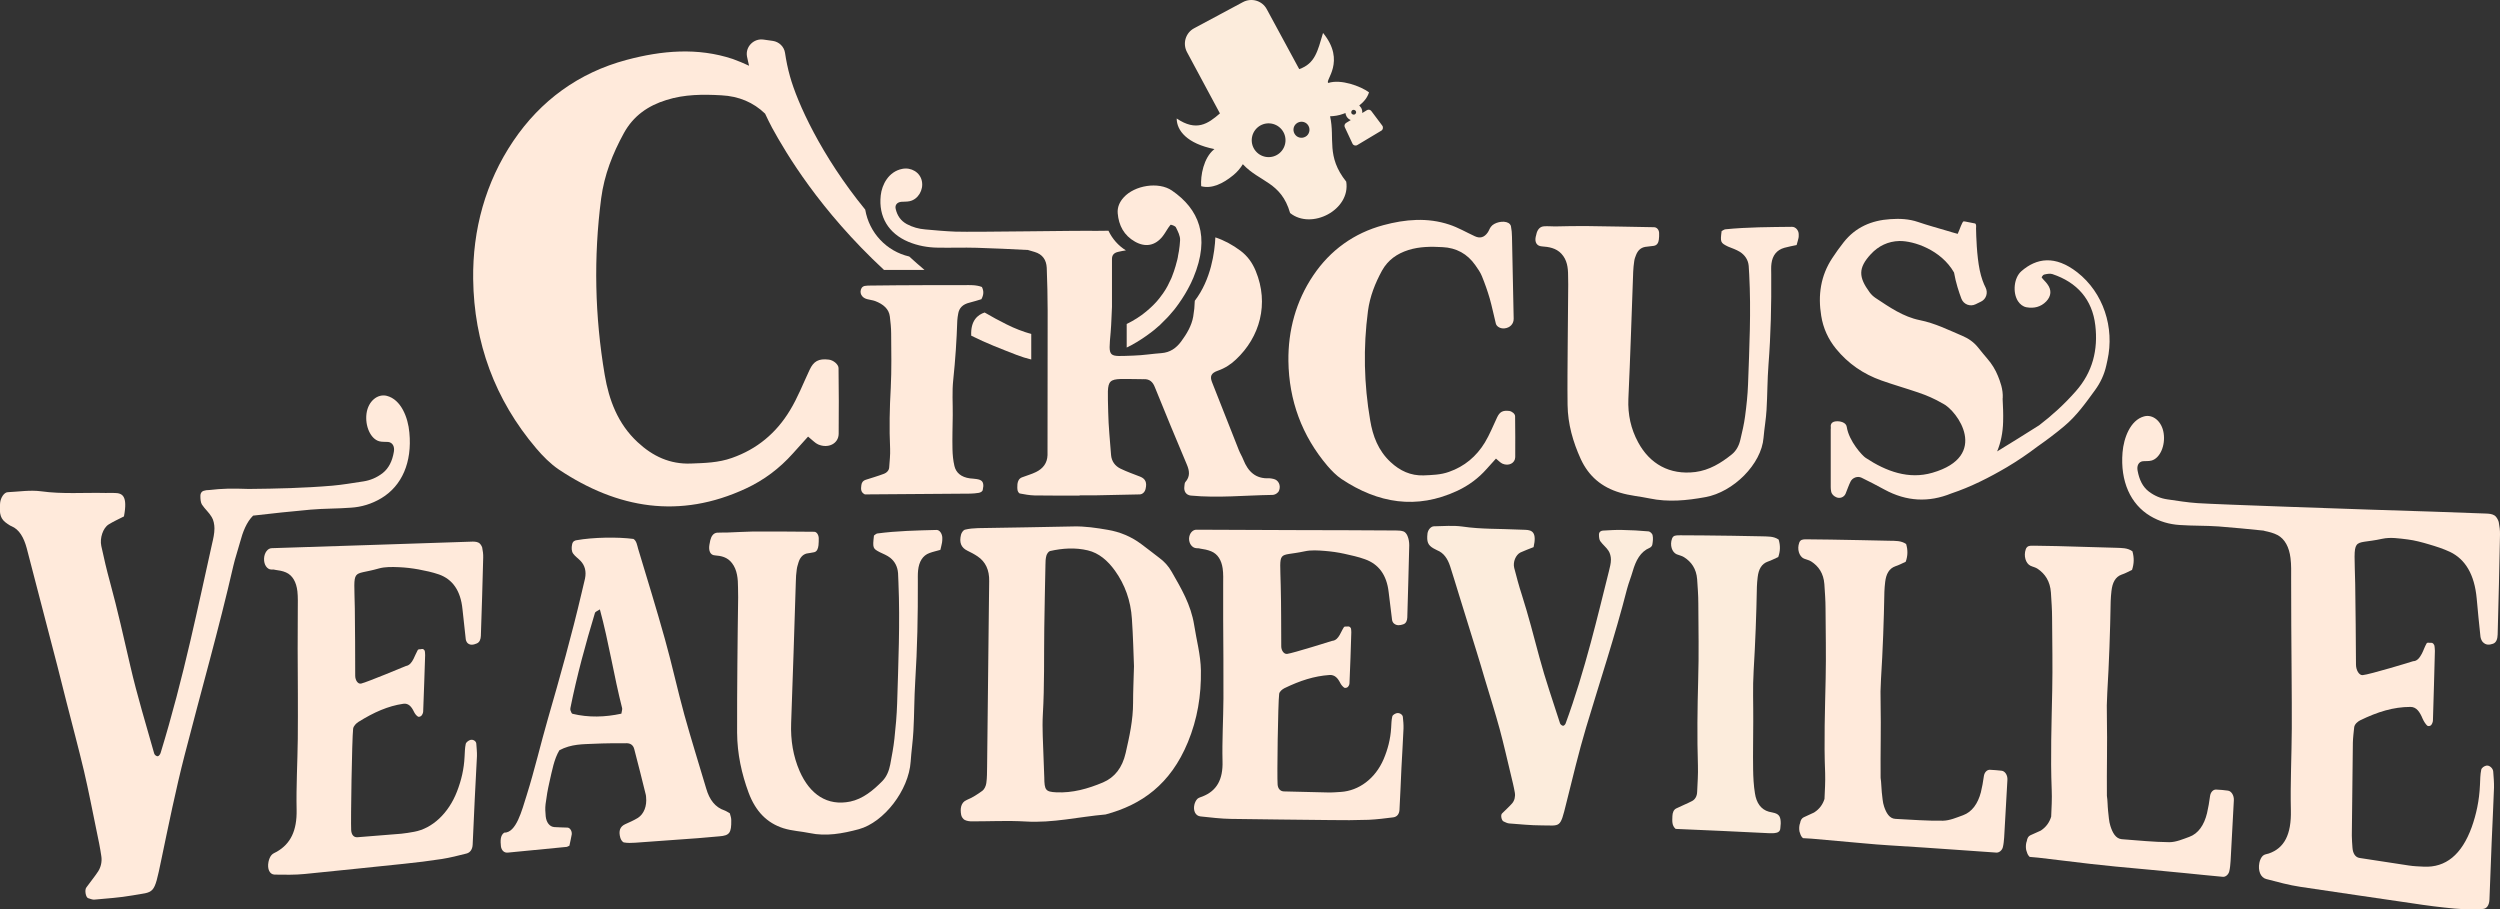<?xml version="1.0" encoding="utf-8"?>
<!-- Generator: Adobe Illustrator 27.4.0, SVG Export Plug-In . SVG Version: 6.00 Build 0)  -->
<svg version="1.1" id="Layer_1" xmlns="http://www.w3.org/2000/svg" xmlns:xlink="http://www.w3.org/1999/xlink" x="0px" y="0px"
	 viewBox="0 0 1920 698.1" style="enable-background:new 0 0 1920 698.1;" xml:space="preserve">
<rect x="0" y="0" width="1920" height="698.1" fill="#333333" stroke="none"/>
<style type="text/css">
	.st0{fill:#FCECDC;}
	.st1{fill:#FFEADB;}
</style>
<path class="st0" d="M1061.6,96.5l-8.4-11.2c-0.8-1.1-2.3-1.4-3.4-0.7l-3.6,2.2c0.1-1.4-0.1-2.8-0.9-4.1c-0.4-0.6-0.9-1.2-1.4-1.7
	c3.6-2.8,6.3-6.1,7.5-10.1c-6.6-4.8-21.6-10.3-31.2-7.2c-3.3-1.5,13.9-16.4-4.1-38.4c-4.2,14.1-6.1,23.5-18.3,27.8L972.9,7.1
	c-3.5-6.6-11.7-9-18.3-5.5l-37.5,20.1c-6.6,3.5-9,11.7-5.5,18.3l25.3,47.1c-9.3,8.1-18.1,14.1-33.2,3.9c0,9.2,7.9,19.3,29,23.5
	c-0.1,0.1-0.3,0.2-0.4,0.3c-7.9,6.5-10.4,20-9.8,28.2c8,2.2,16.7-1.9,24.6-8.4c3.1-2.5,5.5-5.4,7.4-8.5
	c12.9,13.9,29.4,13.5,36.3,37.5c16.4,13.2,46.6-2.4,43.1-24.1c-15.6-19.6-8.5-32.8-12.4-50.2c3.3-0.1,6.6-0.6,9.9-1.8
	c0.6-0.2,1.3-0.4,1.9-0.7c0.1,0.9,0.4,1.8,0.9,2.7c0.8,1.3,1.9,2.2,3.2,2.7l-3.6,2.2c-1.1,0.7-1.6,2.1-1,3.3l5.9,12.6
	c0.6,1.4,2.4,1.9,3.7,1.1l18.7-11.2C1062.1,99.5,1062.5,97.7,1061.6,96.5z M982.8,117.5c-5.4,4.7-13.6,4.1-18.3-1.3
	c-4.7-5.4-4.1-13.6,1.3-18.3c5.4-4.7,13.6-4.1,18.3,1.3C988.8,104.6,988.2,112.8,982.8,117.5z M1003.6,104.3c-2.6,2.2-6.5,2-8.7-0.6
	c-2.2-2.6-2-6.5,0.6-8.7c2.6-2.2,6.5-2,8.7,0.6C1006.4,98.2,1006.1,102.1,1003.6,104.3z M1040.6,87.8c-0.9,0.5-2,0.2-2.6-0.6
	c-0.5-0.9-0.2-2,0.6-2.6c0.9-0.5,2-0.2,2.6,0.6C1041.8,86.1,1041.5,87.2,1040.6,87.8z"/>
<g>
	<path class="st1" d="M1148.9,352.2c-2.8,3.1-5,5.6-7.2,8c-6.3,7.1-13.7,12.6-22.4,16.7c-31.5,14.7-61,9.6-89-9
		c-4-2.7-7.6-6.4-10.8-10.1c-19.7-23.2-29.6-50.4-30-80.5c-0.3-23.5,5.8-46.1,19.1-65.8c13-19.3,31.2-32.5,53.9-38.6
		c16.7-4.5,33.8-6,50.6-0.4c6.7,2.2,13,5.9,19.5,8.9c4,1.9,7.3,1,10-2.9c0.9-1.3,1.4-3,2.4-4.3c2.4-3.4,9.6-5.1,13.4-3
		c0.9,0.5,1.8,1.5,2,2.5c0.5,2.7,0.8,5.4,0.8,8.2c0.5,20.9,0.9,41.9,1.3,62.8c0.1,4-2.8,7.1-7.1,7.5c-3,0.3-6-1.3-6.6-3.7
		c-1.6-6.4-2.9-12.9-4.7-19.3c-1.7-5.8-3.7-11.5-6-17.1c-1.2-3-3.2-5.8-5.1-8.5c-6.1-8.7-14.6-13.3-25.1-13.8
		c-8.8-0.5-17.6-0.5-26.2,2.2c-8.8,2.8-15.7,7.6-20.3,15.8c-5.3,9.7-9.3,19.8-10.8,31c-3.7,28.1-3.1,56.1,1.7,84
		c2,12.1,6.2,23.3,15.7,32.1c7.2,6.7,15.4,10.5,25.3,10.2c6.6-0.3,13.1-0.4,19.5-2.7c12-4.2,21.1-11.9,27.6-22.6
		c3.7-6.1,6.3-12.8,9.4-19.3c2-4.2,4.3-5.5,9.3-4.9c2.1,0.3,4.5,2.2,4.5,4.1c0.1,10.5,0.2,20.9,0.1,31.4c-0.1,4.6-5,7.1-9.8,5
		C1152.2,355.3,1151.1,354,1148.9,352.2z"/>
	<path class="st1" d="M1322.2,177.5c1-0.5,1.9-1.3,2.9-1.4c17-1.7,34.1-1.7,51.2-1.9c2.7,0,5,2.6,5.1,5.5c0,1.1,0.1,2.2-0.2,3.3
		c-0.3,1.6-0.9,3.2-1.4,5.2c-3.1,0.7-6.3,1.2-9.4,2.1c-6,1.7-9.1,6-9.9,12c-0.4,2.7-0.2,5.5-0.2,8.3c0.2,23.2-0.3,46.3-2.1,69.5
		c-0.9,11.5-0.8,23.2-1.5,34.7c-0.4,7.1-1.7,14.2-2.3,21.4c-1.6,20.2-23.1,41.7-44.7,45.6c-14.2,2.6-28.5,4-42.8,1
		c-7.5-1.6-15.1-2.1-22.6-4.4c-14.3-4.2-24.2-12.7-30.3-25.9c-6-13.2-9.9-26.9-10.1-41.5c-0.2-15.4,0-30.9,0.1-46.3
		c0.1-15.4,0.3-30.9,0.4-46.3c0-2.2-0.1-4.4-0.1-6.6c0-6.2-0.7-12.2-5.2-17c-4.1-4.3-9.4-5.2-15.1-5.6c-3.8-0.3-5.4-3.2-4.6-7.2
		c0.2-1.1,0.5-2.2,0.8-3.2c0.9-2.8,2.7-4.9,5.8-5c2.7-0.2,5.5,0.1,8.3,0.1c7.7-0.1,15.4-0.4,23.1-0.3c17.6,0.2,35.3,0.6,52.9,0.9
		c2.2,0,3.9,2.1,3.9,4.5c0.1,1.6,0,3.3-0.2,5c-0.3,2.3-1.2,4.3-3.8,4.8c-2.2,0.4-4.4,0.4-6.6,0.8c-3.6,0.6-5.8,2.9-7.1,6.2
		c-0.6,1.5-1.2,3.1-1.4,4.7c-0.4,2.7-0.7,5.5-0.8,8.2c-1.2,32.5-2.2,65.1-3.7,97.6c-0.5,12,1.9,23.1,7.5,33.4
		c8.9,16.5,24.1,25.3,44,22.8c10.7-1.4,19.7-6.9,27.9-13.5c3.5-2.8,5.6-6.9,6.6-11.3c1.4-5.9,2.8-11.8,3.6-17.8
		c1.1-8.2,2-16.5,2.3-24.7c1-28.1,2.4-56.2,0.9-84.4c-0.1-2.2-0.2-4.4-0.4-6.6c-0.4-4.7-3-8.4-6.8-10.8c-2.8-1.7-6-2.8-9-4
		C1321.3,186.5,1321.1,186.1,1322.2,177.5z"/>
	<path class="st1" d="M1618.5,276.7c-0.3,1.4-0.6,2.8-0.9,4.1c-1.5,6.8-4.5,13.2-8.6,18.8c-7.2,9.9-14.3,19.9-23.8,27.8
		c-6.9,5.8-13.8,10.9-20.5,15.6c-7.5,5.7-15.3,11-23.4,15.8c-13.4,7.9-27.8,15.2-42.8,20.2c-17.2,7-34.3,6.2-51.2-3
		c-5.8-3.2-11.7-6.2-17.6-9.1c-3-1.5-7-0.1-8.5,3c-1.5,3-2.5,6.2-3.8,9.3c-1.2,2.7-4.4,3.9-7.1,2.7c-2-0.9-3.6-2.3-4-4.6
		c-0.2-1.1-0.3-2.2-0.3-3.3c0-12.5,0-24.9,0-37.4c0-0.5,0-1,0-1.6c0-1.9,0-3.9,0-5.9c0,0,0.1,0,0.1,0l-0.1-2.2
		c0.3-2.2,1.8-3.1,3.8-3.3c3.4-0.4,8,0.8,8.5,4.2c1.7,11.1,12.1,22.3,14.5,23.8c16,10.6,33.2,16.7,51.2,11.5
		c44.4-12.8,19.3-47.8,7.9-53.3c0,0-0.1,0-0.1,0c-5.9-3.5-12.2-6.2-18.7-8.4c-9.4-3.2-18.9-5.9-28.2-9.2
		c-13.8-4.9-25.5-12.9-34.8-24.3c-6.1-7.5-9.9-15.9-11.4-25.3c-2.6-15.8-0.5-30.8,8.5-44.4c2.7-4.1,5.6-8.2,8.7-12.1
		c9.1-11.6,21.5-16.9,35.9-17.8c7.2-0.5,14.3-0.2,21.3,2.2c7.3,2.5,14.7,4.5,22.1,6.7c2.6,0.7,6,1.9,8.3,2.4
		c1.6-3.2,3.4-9.7,4.7-9.6c1.5,0.1,4,0.8,8.5,1.6c1.2,0.2,1,2.5,0.9,3.7c0.1,5.6,0.5,20.9,2.8,32.1c1.2,5.8,2.9,10.3,4.6,13.6
		c1.9,3.9,0.4,8.7-3.5,10.6l-4.3,2.1c-4.1,2-9.1,0.1-10.8-4.2c-1.9-5-4.3-12.2-5.7-20.2c-9.9-17.4-31-24.4-42-24.2
		c-8.6,0.2-16.1,3.8-21.9,10.1c-9.9,10.7-9.4,17.7-1,29.2c1.3,1.8,2.9,3.3,4.7,4.5c10.6,7,21.1,14.4,34,17
		c11.5,2.3,21.9,7.5,32.5,12c4.8,2,8.9,4.9,12.2,9c1.9,2.4,5,6.2,7,8.5c3.6,4.1,6.3,8.6,8.2,13.3c1.6,4,4.1,10.2,3.7,17.2
		c0,0,0,0-0.1,0c0.3,6,0.6,12,0.4,18c-0.2,8.5-1.8,16-4.6,22.8c10.8-6.6,21.6-13.3,32.3-20.1c9.8-7.5,19.3-16.1,28.1-26.1
		c13-14.7,17.2-31.9,15-50.6c-2.3-19.9-14-33.1-33-39.4c-1.9-0.6-4.3-0.1-6.4,0.4c-0.8,0.2-1.9,2-1.8,2.2c1.3,1.8,3,3.2,4.3,5
		c3.5,4.6,3.1,9.3-0.8,13.4c-4.2,4.3-9.4,5.5-15.1,4.5c-2.8-0.5-5-2.3-6.6-4.7c-4.2-6.5-3.2-17.9,2.6-23
		c11.7-10.2,25.9-12.4,42.9,0.8C1615.4,224.8,1624.1,251.5,1618.5,276.7z"/>
</g>
<g>
	<g>
		<path class="st1" d="M292.9,382.6c-7.5,4.5-15.4,6.8-23.4,7.3c-10.3,0.8-20.6,0.6-30.9,1.5c-14.7,1.3-29.5,2.9-44.2,4.6
			c-5,4.9-7.9,12.3-10.1,20.6c-1.6,6-3.7,11.9-5.1,18c-11.1,48.5-24.8,96.3-37.4,145.3c-6.8,26.4-12.3,53.6-18,80.8
			c-5.7,27.4-5,23.9-22.2,27c-9.7,1.7-19.3,2.3-29,3.2c-1.7,0.2-3.3-0.7-4.9-1.1c-1.8-0.5-2.9-6.2-1.4-8.2c3-4.2,6.2-8,9.1-12.4
			c2.1-3.3,3.1-7.6,2.4-11.8c-0.9-6.3-2.2-12.5-3.5-18.7c-3.2-15.5-6.2-31.2-9.8-46.6c-4.2-17.7-8.9-35.1-13.4-52.8
			c-2.3-9.2-4.6-18.5-7-27.7c-5.2-20-10.5-40.1-15.7-60.3c-2.6-10.1-5.2-20.3-7.9-30.4c-2.2-8.1-5.7-14.3-11.7-16.8
			c-1.1-0.4-2.1-1.2-3.2-1.9c-5.1-3.4-6.3-7-5.5-16c0.4-4,3.1-8.1,5.8-8.2c8.6-0.4,17.2-1.8,25.6-0.7c16.5,2.3,33.1,0.9,49.7,1.3
			c2.3,0,4.6-0.1,6.9,0c5.9,0.1,10.1,2.2,7.1,18c-4.3,2.2-8.1,3.9-11.8,6.2c-4.3,2.7-6.9,10.5-5.6,16.5c2,9.4,4.2,18.7,6.7,27.8
			c5.8,21.2,10.6,42.9,15.6,64.4c5.3,23,12.1,45,18.3,67.1c0.3,1.2,1.7,2.2,2.7,2.2c0.8,0,2-1.5,2.3-2.7
			c8.7-28.4,16.1-57.1,22.8-85.9c5.8-24.9,11.2-49.9,16.7-74.7c0.9-3.8,1.8-7.8,1.8-11.7c0-3-0.7-6.5-2.1-8.7
			c-2.1-3.6-5.2-6.1-7.5-9.6c-1-1.5-1.2-4.3-1.2-6.6c0-2.9,1.8-4,3.5-4.2c0.2,0,0.4,0,0.6-0.1c0,0,0-0.1,0-0.1c1-0.1,2-0.1,3-0.2
			c4.5-0.5,9-0.9,13.6-1c5.5-0.1,11,0,16.5,0.2c21.3-0.2,42.7-0.7,64-2.5c8-0.7,16-2.1,24-3.3c5.2-0.8,10.1-2.8,14.7-6.3
			c4.8-3.8,7.5-9.3,8.7-16.5c0.7-4-1-7.1-4.4-7.5c-2.3-0.2-4.6,0.1-6.8-0.5c-6.7-1.8-11.1-11.7-9.8-21.4c1.3-9.4,8.5-15.3,15.6-13.5
			c10.9,2.8,16.3,16.6,17.3,28.2C316.6,355,308.7,373.1,292.9,382.6z"/>
	</g>
	<g>
		<path class="st1" d="M1920,410.6c-0.5,25.6-1.1,51.2-1.8,76.7c-0.1,3.4-1,6.2-3.6,7.1c-2.7,0.9-5.4,1.3-7.9-1.4
			c-0.8-0.9-1.5-2.6-1.7-4c-1.1-9.8-2-19.6-2.9-29.4c-1.7-18.5-8.8-30.1-20.4-35.7c-5.3-2.5-10.7-4.2-16.1-5.8
			c-5.4-1.6-10.9-3.1-16.4-3.8c-6.6-0.8-13.3-1.9-19.7-0.5c-24,5.3-21.5-4-20.7,34.7c0.4,20.6,0.4,41.3,0.6,61.9
			c0,4.3,2.4,8.3,5.1,8.1c5.2-0.4,38.8-10.6,38.8-10.7c3,0,5-2.6,6.7-5.8c1.3-2.5,2.2-5.4,3.6-7.8c0.6-1.1,2.1-0.4,2.6-0.5
			c1.4-0.1,2.3-0.2,3.3,1.7c0.3,0.6,0.5,3.7,0.5,4.5c-0.5,17.8-0.9,35.5-1.5,53.3c0,1.4-0.8,3.1-1.5,3.8c-0.8,0.7-2.3,0.9-3,0.2
			c-1.3-1.3-2.5-3.2-3.4-5.2c-2.2-5.3-4.8-9.1-9.3-9.1c-13.2,0-25.3,3.8-38.7,10.3c-1.8,0.9-4.4,3-4.6,5.5c-0.4,3.9-0.9,7.8-1,11.7
			c-0.3,23.7-0.6,47.5-0.8,71.2c0,3.1,0.3,6.3,0.5,9.5c0.3,4.3,2.2,7.3,5.4,7.8c12.6,2,25.2,3.9,37.9,5.8c3.8,0.6,7.7,0.7,11.5,0.9
			c16.7,0.8,29.1-9.1,36.8-30.4c3.5-9.8,5.8-20.5,6.3-32.1c0.2-4.1,0.2-8.3,1-12c0.4-1.6,2.4-2.8,3.9-3.1c2.4-0.5,5.2,2.1,5.3,4.6
			c0.3,4.1,0.7,8.3,0.6,12.3c-0.5,13.9-1.2,27.8-1.8,41.8c-0.6,14.7-1.1,29.5-1.7,44.2c-0.2,4.4-2.1,7.1-5.3,7.2
			c-7.1,0.1-14.2,0.4-21.3-0.3c-11-1-21.9-2.4-32.9-4.1c-28.5-4.2-57.1-8.3-85.6-12.6c-8.8-1.3-17.5-3.7-26.3-6
			c-4.4-1.1-6.5-6.5-5.3-12.5c0.4-2,1.4-4.2,2.6-5.3c1.2-1.2,3-1.3,4.6-1.8c12-4.1,17.4-14.6,17-33.1c-0.5-21,0.6-42,0.7-63
			c0.1-26.5-0.3-53-0.4-79.5c-0.1-11.7,0-23.4-0.1-35.1c0-5.4,0.2-11-0.5-16.3c-1-8.2-4.3-14.6-10-17.6c-3.1-1.6-6.4-2.4-9.7-3.1
			c-0.3-0.1-0.6-0.2-1-0.3c-11.5-1.2-23.1-2.3-34.6-3.2c-9.9-0.7-19.8-0.4-29.8-1.1c-7.8-0.5-15.4-2.6-22.6-6.9
			c-15.2-9.1-23.1-26.6-21.3-48.8c0.9-11.2,6-24.8,16.5-27.7c6.8-1.9,13.8,3.8,15.1,13c1.4,9.4-2.8,19.1-9.3,20.9
			c-2.1,0.6-4.4,0.3-6.6,0.5c-3.3,0.4-4.9,3.4-4.1,7.4c1.3,6.9,3.9,12.3,8.6,15.9c4.5,3.4,9.2,5.3,14.2,6c7.7,1.1,15.4,2.4,23.1,2.9
			c16.4,1.1,124.3,4.7,132.8,5c36,1.1,62.4,2,88.8,3c2.2,0.1,4.5,0.2,6.5,1.4c1.3,0.7,2.7,3,3.3,5
			C1919.6,403.9,1920.1,407.4,1920,410.6z"/>
	</g>
	<g>
		<path class="st1" d="M371.1,428.2c-0.5,20-1.1,40.1-1.8,60.1c-0.1,2.6-0.9,5-3.2,5.9c-2.4,1-4.9,1.6-7-0.3c-0.6-0.6-1.3-1.9-1.4-3
			c-0.9-7.6-1.7-15.3-2.5-22.9c-1.4-14.5-7.7-23.1-18-26.8c-5.2-1.8-10.5-2.9-15.8-3.9c-5-0.9-10-1.5-15-1.7
			c-5.2-0.2-10.5-0.4-15.5,1c-21.3,6.1-19-1.8-18.4,30.5c0.3,17.3,0.2,34.6,0.3,51.8c0,3.6,2.1,6.6,4.5,6.1
			c4.7-1.1,34.4-13.5,34.4-13.5c2.7-0.4,4.5-2.7,5.9-5.5c1.1-2.2,2-4.6,3.2-6.7c0.5-0.9,1.8-0.6,2.3-0.7c1.3-0.3,2.1-0.4,3,1
			c0.3,0.4,0.4,3,0.4,3.6c-0.5,14.4-0.9,28.8-1.5,43.2c0,1.1-0.7,2.6-1.4,3.3c-0.7,0.7-2.1,1.1-2.7,0.6c-1.2-0.8-2.3-2.2-3-3.7
			c-1.9-4-4.3-6.7-8.2-6.1c-11.7,1.7-22.5,6.5-34.4,13.9c-1.6,1-3.9,3.2-4.1,5.3c-0.9,8.1-1.9,71.1-1.5,77.8c0.2,3.6,2,5.7,4.8,5.5
			c11.2-0.9,22.4-1.8,33.6-2.7c3.3-0.3,6.6-0.9,10-1.5c13.8-2.5,26.4-14.1,32.9-31c3.3-8.5,5.4-17.4,5.8-26.8
			c0.2-3.2,0.2-6.6,0.9-9.7c0.3-1.3,2.2-2.6,3.4-3c2.2-0.7,4.6,0.9,4.7,2.8c0.2,3.2,0.6,6.4,0.5,9.6c-0.5,11-1.2,22-1.7,33.1
			c-0.6,11.7-1,23.3-1.6,35c-0.2,3.5-1.9,6-4.7,6.7c-6.3,1.6-12.6,3.2-18.9,4.2c-9.7,1.5-19.5,2.7-29.2,3.7
			c-25.3,2.6-50.7,5.3-76,7.8c-7.8,0.8-15.5,0.6-23.3,0.5c-3.8-0.1-5.8-4.3-4.7-9.8c0.4-1.9,1.2-4,2.3-5.2c1.1-1.3,2.7-1.8,4.1-2.6
			c10.6-6.1,15.5-16.2,15.2-32.1c-0.4-18.1,0.7-36.5,0.9-54.7c0.2-22.9,0-45.8-0.1-68.8c0-10.1,0.1-20.2,0.1-30.3
			c0-4.7,0.2-9.5-0.3-14.1c-0.8-7-3.7-12.3-8.8-14.5c-2.7-1.2-5.7-1.6-8.5-2c-0.3,0-0.6-0.1-0.8-0.2c-0.7,0-1.4,0-2,0
			c-3.2-0.1-5.7-3.8-5.5-8.3c0,0,0-0.1,0-0.2c0.2-4.3,2.7-7.8,5.8-7.9c31.9-1,69.7-2.2,74.4-2.4c31.9-1.1,55.3-1.9,78.7-2.6
			c1.9-0.1,4-0.1,5.7,0.7c1.2,0.5,2.4,2.2,2.9,3.7C370.8,422.9,371.2,425.6,371.1,428.2z"/>
		<path class="st1" d="M437.3,649.5c-1.1,0.5-1.5,0.8-2,0.9c-15.1,1.4-30.2,2.9-45.3,4.4c-2.8,0.3-4.9-1.7-5.3-4.9
			c-0.4-3.9-0.6-8.3,2.5-10.4c9.3,0.1,13.5-16.8,17.3-28.8c6.1-19.4,10.7-39.3,16.3-58.7c9.3-32.2,18.3-64.2,25.9-96.7
			c0.9-3.7,1.8-7.3,2.6-11c1.1-5.5-0.1-10-3.4-13.5c-1.9-2-4.1-3.4-5.7-5.6c-1.3-1.8-1.4-4.5-0.8-7.2c0.5-2.3,2-2.9,3.3-3.1
			c12.8-2.3,31.7-2.6,43.8-1c2.4,1.5,2.8,4.8,3.6,7.6c7,23.2,14.1,46.2,20.6,69.5c5.4,19.2,9.6,38.8,14.9,58
			c5.3,19.1,11.2,37.8,16.8,56.7c2.5,8.6,6.9,14.3,14,16.7c1.4,0.5,2.6,1.4,4.1,2.2c0.4,1.7,1.1,3.3,1.1,5.1
			c0.2,10.1-1.4,12-9.2,12.6c-5.4,0.4-10.7,1-16.1,1.4c-16.1,1.2-32.2,2.3-48.4,3.5c-2.9,0.2-5.9,0.3-8.7-0.2
			c-1.1-0.2-2.4-2.1-2.8-3.6c-1.5-5.3-0.2-8.6,3.7-10.4c3.3-1.5,6.6-2.9,9.7-4.8c4.8-3,7.1-9.3,6.4-15.9c-0.1-0.6,0-1.3-0.2-1.8
			c-2.9-11.7-5.8-23.5-8.9-35.2c-0.8-3.2-3.1-4.5-5.8-4.5c-8.3,0-16.6,0-24.9,0.4c-8.7,0.4-17.6,0.1-26.8,5
			c-4.1,6.8-5.6,15.7-7.6,24.3c-1.3,5.6-2.3,11.3-3,17c-0.4,3.1-0.2,6.4,0.1,9.4c0.5,4.8,3,8,6.6,8.3c3.4,0.3,6.8,0.2,10.2,0.4
			c1.8,0.1,3.5,2.6,3.2,5.2C438.6,643.9,437.8,646.9,437.3,649.5z M477.2,548.1c0.3-1.8,0.8-3.2,0.6-4.2
			c-6.3-24.7-10.2-50.5-17.1-75.9c-1.7,1.2-3.5,1.7-3.8,2.8c-7.2,23.8-13.8,48-18.8,72.8c-0.1,0.6-0.2,1.4,0,1.9
			c0.4,1,0.9,2.6,1.6,2.7C452.1,551.2,464.7,550.8,477.2,548.1z"/>
		<path class="st1" d="M671.2,411.3c0.9-0.6,1.7-1.5,2.6-1.6c15.1-2,30.2-2.3,45.4-2.7c2.4-0.1,4.4,2.8,4.5,6c0,1.2,0,2.4-0.2,3.6
			c-0.3,1.8-0.8,3.5-1.3,5.7c-2.7,0.8-5.6,1.4-8.3,2.4c-5.3,1.9-8.1,6.7-8.8,13.3c-0.3,3-0.2,6-0.2,9.1c0.1,25.4-0.4,50.8-2,76.2
			c-0.8,12.7-0.7,25.4-1.4,38.1c-0.4,7.8-1.6,15.7-2.1,23.5c-1.5,22.2-20.6,46.6-39.7,51.9c-12.6,3.4-25.3,5.7-37.9,3
			c-6.7-1.4-13.4-1.6-20.1-3.7c-12.6-4-21.4-12.9-26.8-27.4c-5.3-14.4-8.7-29.7-8.8-46c-0.1-17.3,0.1-34.6,0.2-51.9
			c0.1-17.3,0.4-34.6,0.6-52c0-2.5-0.1-4.9-0.1-7.4c0-6.9-0.6-13.7-4.6-18.9c-3.6-4.7-8.3-5.6-13.3-6c-3.4-0.2-4.8-3.5-4.1-8
			c0.2-1.2,0.4-2.4,0.7-3.6c0.8-3.2,2.4-5.5,5.2-5.8c2.4-0.2,4.9,0,7.3-0.1c6.8-0.2,13.7-0.7,20.5-0.8c15.6-0.1,31.2,0.1,46.8,0.2
			c1.9,0,3.4,2.3,3.5,4.9c0,1.8,0,3.7-0.2,5.5c-0.3,2.5-1.1,4.8-3.3,5.3c-1.9,0.5-3.9,0.6-5.8,1c-3.1,0.8-5.2,3.3-6.3,7
			c-0.5,1.7-1.1,3.5-1.3,5.3c-0.4,3-0.7,6.1-0.7,9.2c-1.2,36.2-2.2,72.4-3.6,108.7c-0.5,13.3,1.6,25.6,6.5,36.9
			c7.9,18,21.3,27,38.9,23.4c9.5-2,17.5-8.4,24.8-15.9c3.1-3.2,5-7.8,5.9-12.6c1.2-6.5,2.5-13.1,3.2-19.7c1-9,1.8-18.1,2.1-27.2
			c0.9-30.9,2.3-61.8,1-92.8c-0.1-2.4-0.2-4.8-0.3-7.2c-0.4-5.2-2.6-9.1-6-11.8c-2.4-1.9-5.3-3-8-4.3
			C670.3,421.3,670.1,420.9,671.2,411.3z"/>
		<path class="st1" d="M824.5,404.3c8.8-0.2,17.5,1.1,26.2,2.6c9.4,1.6,18,5.1,26,11.1c4.6,3.4,9.1,7,13.6,10.4
			c3.8,2.8,7.1,6.3,9.6,10.8c7.2,12.6,14.7,25.1,17.2,40.7c1.8,11.7,5,23,5.2,35c0.3,19.3-2.7,37.4-10,55.1
			c-13.3,32.3-35.5,48.1-63.2,55.5c-20.5,1.8-40.8,6.7-61.4,5.4c-13.6-0.8-27.4-0.1-41.1-0.1c-1.9,0-3.9-0.2-5.7-1.1
			c-1.2-0.6-2.4-2.3-2.7-3.8c-0.9-4.6-0.4-9.7,4.4-11.6c4.2-1.7,8.2-4.3,11.9-7c1.5-1.1,2.7-3.7,3-5.9c0.6-4.1,0.5-8.4,0.6-12.6
			c0.4-39.1,0.9-78.1,1.3-117.2c0.1-8.4,0.2-16.8,0.3-25.2c0.2-8.6-2.8-15-8.9-19.1c-2.5-1.7-5.2-3.1-7.9-4.4
			c-4.7-2.3-6.4-6.2-4.8-12.4c0.4-1.5,1.8-3.4,2.9-3.7c3.3-0.8,6.7-1.1,10.1-1.2C764.4,405.5,813.3,404.5,824.5,404.3z M870.9,511.7
			c-0.4-10.3-0.7-23.4-1.6-36.4c-0.9-14.1-5.4-26.4-13-37c-5.6-7.8-12.4-13.6-20.8-15.6c-9.6-2.3-19.4-1.7-29.1,0.5
			c-1.1,0.3-2.4,2.1-2.8,3.6c-0.6,2.2-0.7,4.7-0.7,7.1c-0.3,16.1-0.7,32.3-0.9,48.4c-0.3,22.1,0.2,44.2-1.1,66.4
			c-0.6,10.7,0.2,21.5,0.5,32.2c0.1,5.4,0.5,10.7,0.6,16.1c0.1,9.8,1,11.1,9.2,11.5c12.4,0.6,24.3-2.7,35.9-7.6
			c8.9-3.8,14.8-11.2,17.4-22.6c2.9-12.7,5.7-25.3,5.7-38.6C870.2,531.2,870.6,522.9,870.9,511.7z"/>
		<path class="st1" d="M1082.3,418.7c-0.4,18.5-1,37-1.5,55.5c-0.1,2.4-0.9,4.6-3.2,5.3c-2.4,0.8-4.9,1.2-7.1-0.7
			c-0.7-0.6-1.3-1.8-1.4-2.8c-0.9-7.1-1.8-14.1-2.6-21.2c-1.5-13.4-7.8-21.6-18.2-25.3c-5.2-1.9-10.5-3-15.8-4.2
			c-5-1.1-10-1.8-15-2.2c-5.2-0.4-10.5-0.8-15.5,0.3C980.7,428,983,421,983.6,450c0.4,15.5,0.3,30.9,0.4,46.4c0,3.2,2.1,6.1,4.5,5.8
			c4.7-0.6,34.5-10,34.5-10c2.7-0.2,4.5-2.1,5.9-4.6c1.1-1.9,2-4.1,3.2-5.9c0.5-0.8,1.8-0.4,2.3-0.5c1.3-0.2,2.1-0.2,3,1.1
			c0.3,0.4,0.4,2.7,0.4,3.3c-0.4,13.1-0.8,26.2-1.4,39.2c0,1-0.7,2.3-1.4,2.9c-0.7,0.6-2.1,0.8-2.7,0.4c-1.2-0.9-2.3-2.2-3-3.6
			c-1.9-3.8-4.3-6.4-8.3-6.1c-11.7,0.8-22.5,4.3-34.5,10.1c-1.6,0.8-3.9,2.6-4.1,4.4c-0.9,7.2-1.7,63.4-1.2,69.5
			c0.2,3.2,2,5.3,4.8,5.4c11.2,0.3,22.5,0.6,33.7,0.8c3.3,0.1,6.7-0.2,10-0.4c13.9-0.9,26.5-10.2,32.9-25.1
			c3.2-7.5,5.3-15.5,5.8-24.1c0.2-3,0.2-6,0.9-8.8c0.3-1.2,2.2-2.2,3.4-2.5c2.2-0.5,4.6,1.2,4.7,2.9c0.3,3,0.6,5.9,0.5,8.9
			c-0.4,10.1-1.1,20.2-1.6,30.4c-0.5,10.7-0.9,21.4-1.5,32.1c-0.2,3.2-1.9,5.3-4.7,5.7c-6.3,0.8-12.6,1.6-19,1.9
			c-9.8,0.3-19.6,0.4-29.4,0.2c-25.4-0.3-50.9-0.5-76.3-0.9c-7.8-0.1-15.6-1.1-23.4-1.9c-3.9-0.4-5.8-4.4-4.7-9.1
			c0.4-1.6,1.2-3.3,2.3-4.4c1.1-1,2.7-1.3,4.1-1.9c10.7-4.3,15.6-12.8,15.2-26.9c-0.4-16,0.6-32.1,0.7-48.2
			c0.1-20.2-0.1-40.5-0.2-60.7c0-8.9,0-17.8,0-26.8c0-4.2,0.2-8.4-0.4-12.5c-0.9-6.2-3.7-11-8.8-13.1c-2.7-1.1-5.7-1.7-8.6-2.1
			c-0.3,0-0.6-0.1-0.8-0.2c-0.7,0-1.4-0.1-2-0.1c-3.2-0.2-5.7-3.5-5.6-7.4c0,0,0-0.1,0-0.1c0.2-3.8,2.7-6.8,5.8-6.7
			c32,0.1,69.8,0.3,74.5,0.3c31.9,0.1,55.4,0.1,78.8,0.3c1.9,0,4,0.1,5.8,0.8c1.2,0.5,2.4,2.1,2.9,3.5
			C1081.9,413.9,1082.3,416.4,1082.3,418.7z"/>
		<path class="st0" d="M1177.8,420.2c-3.7,1.5-6.9,2.6-10.1,4.1c-3.6,1.8-5.9,7.3-4.8,11.8c1.8,6.9,3.6,13.8,5.8,20.5
			c5,15.7,9.2,31.9,13.5,48c4.6,17.2,10.5,34,15.9,50.9c0.3,0.9,1.5,1.8,2.3,1.9c0.6,0.1,1.7-0.9,2-1.8c7.4-20.1,13.6-40.9,19.3-62
			c4.9-18.2,9.4-36.7,14-55.1c0.7-2.9,1.5-5.8,1.5-8.8c0-2.2-0.7-4.9-1.8-6.6c-1.8-2.8-4.5-4.8-6.4-7.5c-0.8-1.1-1-3.3-1-5
			c0-2.2,1.6-3,3-3.1c4.9-0.3,9.7-0.6,14.6-0.5c6.8,0.1,13.7,0.5,20.5,1.1c1.1,0.1,2.9,1.7,3.1,3c0.5,2.2,0.2,4.8-0.2,7.1
			c-0.1,1-1.1,2.1-2,2.5c-7.2,3-10.7,9.8-13.1,18.1c-1.3,4.5-3.1,8.9-4.3,13.4c-9.3,36.3-20.9,71.2-31.5,106.6
			c-5.7,19.1-10.3,38.6-15.2,58.1c-4.8,19.6-4.3,17-19,17c-8.3,0-16.6-0.9-24.9-1.5c-1.4-0.1-2.8-0.9-4.2-1.5
			c-1.6-0.6-2.5-4.8-1.3-6.1c2.6-2.6,5.3-5,7.8-7.8c1.8-2.1,2.6-5.1,2.1-8.2c-0.8-4.7-2-9.4-3.1-14c-2.8-11.6-5.4-23.2-8.5-34.7
			c-3.6-13.2-7.7-26.1-11.6-39.1c-2-6.8-4-13.6-6.1-20.3c-4.5-14.6-9-29.3-13.6-43.9c-2.3-7.3-4.4-14.6-6.8-21.9
			c-1.9-5.8-4.9-10.3-10-12.3c-0.9-0.4-1.8-0.9-2.7-1.4c-4.4-2.5-5.4-5.1-4.7-11.4c0.3-2.8,2.6-5.6,5-5.6c7.3-0.1,14.7-0.8,21.9,0.2
			c14.1,2.1,28.3,1.6,42.4,2.3c2,0.1,3.9,0.1,5.9,0.2C1176.7,407.1,1180.4,408.8,1177.8,420.2z"/>
		<path class="st0" d="M1366,414.4c1.4,4.6,1.3,8.8-0.3,13.4c-2.6,1.1-5.2,2.6-8,3.5c-4.8,1.7-7.1,5.9-7.8,11.9
			c-0.3,2.4-0.5,4.9-0.6,7.3c-0.4,21.6-1.2,43.1-2.5,64.6c-0.8,12.8-0.2,25.9-0.3,38.8c0,12.3-0.3,24.7-0.1,37
			c0.1,6.1,0.4,12.4,1.4,18.4c1.1,7.3,4.6,12.4,10.7,14.1c1.4,0.4,2.9,0.5,4.4,1c3.6,1.1,4.7,3.1,4.7,8c0,1.2-0.3,2.4-0.3,3.6
			c-0.1,2.3-1.5,3.2-2.8,3.5c-1.9,0.5-3.9,0.5-5.8,0.4c-23.9-1.2-47.8-2.3-71.8-3.3c-3.1-2.6-2.6-6.3-2.5-9.9
			c0.1-2.5,0.9-4.8,2.9-5.8c4-2,8.2-3.6,12.2-5.7c2.3-1.2,3.8-3.7,3.9-7c0.3-6.7,0.8-13.4,0.6-20.1c-0.7-22.1-0.4-44.1,0.2-66.1
			c0.6-19.5,0.2-39.2,0.1-58.8c0-6.1-0.5-12.2-0.9-18.3c-0.6-8.1-4.5-13.5-10.1-17c-1.7-1.1-3.7-1.4-5.6-2.2
			c-3.7-1.6-5.4-7.1-3.6-12c0.3-1,1.2-2,2-2.2c1.4-0.4,2.9-0.4,4.3-0.4c5.9,0,11.7,0,17.6,0.1c15.1,0.2,30.2,0.3,45.4,0.7
			C1357.7,412.1,1362.1,411.7,1366,414.4z"/>
		<path class="st1" d="M1537.1,591.9c2.7,0.2,4.8,3.4,4.6,6.9c-0.6,11-1.8,33.2-2.5,44.3c-0.2,2.5-0.4,5.1-1,7.5
			c-0.6,2.5-2.9,4.3-4.9,4.2c-9.5-0.6-19-1.4-28.5-2c-18-1.3-36.1-2.5-54.1-3.6c-6.3-0.4-12.7-0.9-19-1.5
			c-13.4-1.2-26.9-2.4-40.3-3.6c-2.2-0.1-4.5-0.3-6.7-0.4c-1.2-1-1.8-2.2-2.2-3.6c-0.4-0.9-0.7-2-0.7-3c-0.1-1.9,0.1-3.6,0.7-5.1
			c0.3-1.9,1.1-3.5,2.7-4.3c2.6-1.2,5.2-2.4,7.8-3.6c0.2-0.1,0.4-0.2,0.5-0.3c3.7-2.4,6.3-5.8,7.7-10.2c0.3-6.6,0.7-13.2,0.5-19.9
			c-1-24.3-0.1-48.6,0.4-72.8c0.4-17.8,0-35.7-0.1-53.6c0-6.2-0.5-12.5-0.9-18.7c-0.6-8.3-4.5-13.8-10.1-17.4
			c-1.7-1.1-3.7-1.4-5.6-2.2c-3.7-1.7-5.4-7.3-3.6-12.2c0.3-1,1.2-2,2-2.2c1.4-0.5,2.9-0.4,4.4-0.4c5.9,0,11.7,0.1,17.6,0.2
			c15.1,0.3,30.2,0.5,45.4,0.9c4.3,0.1,8.8-0.2,12.7,2.5c1.4,4.7,1.3,9-0.3,13.6c-2.6,1.2-5.2,2.6-8,3.5c-4.8,1.7-7.1,6-7.8,12.1
			c-0.3,2.5-0.5,5-0.6,7.5c-0.4,22.4-1.2,44.7-2.6,67c-0.4,6.3-0.5,12.6-0.3,18.9c0.4,19-0.2,38,0,57c0.6,3.7,0.5,7.4,0.9,11
			c0.5,3.7,0.6,7.7,1.8,11.1c1.6,4.7,4,9.2,8.7,9.4c12.2,0.6,24.4,1.6,36.5,1.4c5.2-0.1,10.4-2.4,15.4-4.2
			c6.9-2.5,11.4-8.9,13.7-17.6c1-4,1.7-8.2,2.3-12.4c0.4-3,2.5-5.1,4.8-4.9C1531.2,591.3,1534.2,591.6,1537.1,591.9z"/>
		<path class="st1" d="M1711,607.2c2.7,0.3,4.8,3.7,4.6,7.4c-0.6,11.6-1.8,34.9-2.5,46.6c-0.2,2.7-0.4,5.4-1,7.9
			c-0.6,2.6-2.9,4.5-4.9,4.3c-9.5-0.8-19-1.9-28.5-2.8c-18-1.8-36-3.4-54-5.1c-6.3-0.6-12.7-1.3-19-2c-13.4-1.6-26.8-3.2-40.2-4.8
			c-2.2-0.2-4.4-0.4-6.7-0.6c-1.2-1.1-1.8-2.4-2.2-3.8c-0.4-1-0.7-2.1-0.7-3.1c-0.1-2,0.1-3.8,0.7-5.3c0.3-2,1.1-3.7,2.7-4.4
			c2.6-1.2,5.2-2.4,7.8-3.5c0.2-0.1,0.4-0.2,0.5-0.3c3.7-2.5,6.3-5.9,7.7-10.5c0.3-6.9,0.7-13.8,0.4-20.7c-1-25.4-0.1-50.7,0.4-76
			c0.4-18.6,0-37.3-0.1-55.9c0-6.5-0.5-13-0.9-19.5c-0.6-8.7-4.5-14.4-10.1-18.2c-1.7-1.2-3.7-1.5-5.6-2.4
			c-3.7-1.8-5.4-7.6-3.6-12.7c0.3-1,1.2-2,2-2.3c1.4-0.5,2.9-0.4,4.3-0.4c5.9,0.1,11.7,0.2,17.6,0.3c15.1,0.4,30.2,0.8,45.3,1.3
			c4.3,0.2,8.8-0.1,12.7,2.7c1.4,5,1.3,9.4-0.3,14.3c-2.6,1.2-5.2,2.7-8,3.6c-4.8,1.7-7.1,6.2-7.8,12.6c-0.3,2.6-0.5,5.2-0.6,7.8
			c-0.4,23.4-1.2,46.8-2.6,70.1c-0.4,6.6-0.5,13.2-0.3,19.8c0.4,19.9-0.2,39.7,0,59.6c0.6,3.9,0.5,7.8,0.9,11.5
			c0.5,3.9,0.6,8.1,1.8,11.7c1.6,5,4,9.7,8.7,10.1c12.2,0.9,24.4,2.2,36.5,2.3c5.2,0,10.4-2.3,15.4-4.1c6.9-2.5,11.4-9.1,13.6-18.2
			c1-4.2,1.7-8.6,2.3-13c0.4-3.2,2.5-5.3,4.8-5.1C1705.1,606.5,1708.1,606.8,1711,607.2z"/>
	</g>
</g>
<path class="st1" d="M636.6,276.2c-7.9-1-11.8,1.2-14.9,8c-4.9,10.4-9.1,21.3-15.1,31.1c-10.4,17.2-25.1,29.6-44.5,36.4
	c-10.4,3.7-20.9,3.9-31.5,4.3c-16,0.6-29.2-5.5-40.9-16.4c-15.2-14.1-22-32.3-25.3-51.8c-7.6-45-8.6-90.2-2.7-135.5
	c2.4-18.1,8.8-34.3,17.4-50c7.3-13.3,18.5-21.1,32.7-25.5c13.9-4.4,28.1-4.4,42.3-3.6c13.3,0.7,24.5,5.4,33.5,14.1
	c1.7,3.7,3.5,7.3,5.4,10.9c10.7,19.5,36.4,63.1,85.9,109.1H710c-4-3.4-7.9-6.8-11.7-10.3c-17.4-4-30.8-18.2-33.8-36
	c-33.9-41.5-52.3-82.4-57.8-102.4c-1.7-6-2.9-12-3.8-18c-0.7-4.8-4.6-8.5-9.4-9.2c-2.4-0.3-4.8-0.7-7.1-1c-7.5-1.1-14.1,5.5-12.7,13
	c0.4,2.4,1.1,4.7,1.6,7.1c-4.1-1.9-8.3-3.7-12.5-5.2c-27.1-9-54.6-6.5-81.6,0.7c-36.7,9.8-66,31.2-87,62.3
	c-21.4,31.7-31.3,68.2-30.8,106.1c0.6,48.5,16.6,92.5,48.4,129.9c5.1,6,10.9,11.9,17.4,16.3c45.2,30.1,92.8,38.2,143.6,14.6
	c14-6.5,25.9-15.5,36.1-26.9c3.5-4,7.1-7.9,11.7-13c3.5,2.8,5.4,5,7.7,6c7.8,3.4,15.7-0.6,15.8-8.1c0.2-16.9,0.1-33.8-0.1-50.6
	C643.9,279.8,640,276.6,636.6,276.2z"/>
<path class="st1" d="M728.8,229l8-1.3c-1.1-0.7-2.2-1.5-3.3-2.3v0.2H700c8.5,7.1,17.7,14.1,27.4,21.1c0.6,0.5,1.3,0.9,1.9,1.3
	L728.8,229z"/>
<g>
	<path class="st1" d="M754.1,220.4c1.6,3.2,1.4,6.1-0.4,9.4c-2.9,0.8-5.9,1.9-9,2.6c-5.5,1.3-8.1,4.3-8.8,8.5
		c-0.3,1.7-0.6,3.4-0.7,5.2c-0.5,15.2-1.5,30.4-3.1,45.5c-1,9.1-0.3,18.2-0.4,27.3c-0.1,8.7-0.4,17.4-0.2,26.1
		c0.1,4.3,0.5,8.7,1.5,12.9c1.2,5.1,5.1,8.6,12,9.5c1.6,0.2,3.3,0.2,4.9,0.5c4.1,0.6,5.3,2,5.3,5.4c0,0.9-0.4,1.7-0.4,2.6
		c-0.1,1.6-1.7,2.3-3.1,2.6c-2.1,0.4-4.4,0.5-6.5,0.6c-27,0.2-54,0.4-81,0.6c-3.4-1.7-3-4.4-2.7-7c0.2-1.8,1-3.4,3.3-4.2
		c4.6-1.5,9.2-2.8,13.7-4.5c2.6-0.9,4.3-2.8,4.4-5.1c0.3-4.8,0.9-9.5,0.7-14.3c-0.7-15.6-0.4-31.2,0.5-46.8
		c0.7-13.9,0.4-27.8,0.3-41.7c0-4.3-0.5-8.7-1-13c-0.7-5.8-5-9.5-11.3-11.9c-1.9-0.7-4.2-0.9-6.3-1.5c-4.2-1.1-6.1-5-4.1-8.5
		c0.4-0.7,1.4-1.4,2.3-1.6c1.6-0.3,3.2-0.3,4.9-0.3c6.6-0.1,13.2-0.1,19.8-0.2c17.1-0.1,34.2-0.2,51.2-0.1
		C744.7,218.9,749.7,218.7,754.1,220.4z"/>
</g>
<path class="st1" d="M792,256.5c-6.3-1.8-12.7-4.2-19-7.4c-5.8-2.9-11.4-5.9-16.8-9.1c-5.2,1.7-10.9,6.1-10.3,17.8
	c11.3,5.7,23.1,10.2,34.9,14.8c3.7,1.4,7.4,2.6,11.2,3.5V256.5z"/>
<path class="st1" d="M978,367.8c-1.1-0.2-2.2-0.5-3.2-0.5c-10.5,0.6-16.3-5.2-19.9-14.2c-1-2.6-2.5-4.9-3.5-7.5
	c-6.9-17.4-13.8-34.8-20.6-52.2c-1.7-4.4-0.7-6.9,4.5-8.7c5.4-1.9,9.9-4.8,13.9-8.6c18.4-17.2,25.6-42.8,15.2-68
	c-2.6-6.3-6.3-11.5-11.8-15.6c-5.9-4.4-12.3-7.9-19.2-10.2c-0.5,11.3-3.3,32.4-15.8,48.7c-0.1,4.1-0.5,8.1-1.2,12.1
	c-1.2,7-5,13.4-9.3,19.2c-3.8,5.1-8.5,8.4-15.1,8.9c-7.1,0.5-14.2,1.7-21.4,1.9c-19.9,0.6-19.4,2.4-17.6-18.1
	c0.6-7.1,0.7-14.3,1-19.4c0-13.6,0-25.1,0-36.7c0-3.2,1.7-4.8,4.9-5.5c1.9-0.5,3.9-0.8,5.8-1.1c-5.8-3.6-10.4-8.8-13.4-15.1
	c-3.1,0.1-6.1,0.1-9.2,0.1c-14.9-0.3-92.5,1.1-108.4,0.6c-7.7-0.3-15.4-1-23.1-1.7c-5-0.4-9.7-1.7-14.2-4.1
	c-4.7-2.6-7.3-6.5-8.5-11.6c-0.7-2.9,0.9-5.1,4.2-5.5c2.2-0.2,4.5,0,6.6-0.5c6.4-1.4,10.7-8.6,9.3-15.4c-1.3-6.7-8.2-10.8-15.1-9.4
	c-10.5,2.1-15.6,12.1-16.5,20.4c-1.8,16.4,6,29.2,21.2,35.6c7.2,3,14.8,4.4,22.6,4.5c9.9,0.2,19.9-0.2,29.8,0.1
	c13.2,0.4,26.4,1,39.5,1.7c1.7,0.5,3.4,1,5.1,1.5c6.1,1.8,9,6.1,9.3,12.2c0.4,11,0.7,22,0.7,33.1c0,35.8-0.1,71.6-0.1,107.4
	c0,1.1,0,2.2,0,3.3c-0.2,6.2-3.5,10.4-8.8,13c-3.4,1.7-7.2,2.7-10.8,4.1c-2.3,0.9-3.2,2.8-3.5,5.1c-0.1,1.6-0.2,3.3,0.1,4.9
	c0.2,0.9,1,2.2,1.7,2.4c3.7,0.7,7.5,1.4,11.3,1.5c11.6,0.2,23.1,0.1,34.7,0.1c0-0.1,0-0.1,0-0.2c4.4,0,8.8,0.1,13.2,0
	c11-0.2,22-0.4,33-0.7c2.1-0.1,3.9-1.9,4.4-4.2c1.2-4.9-0.1-7.8-4.1-9.4c-5.1-2-10.3-3.8-15.2-6.2c-4.1-2-6.8-5.6-7.2-10.4
	c-0.8-11-2-22-2.2-33c-0.5-28.6-3-25.4,25.5-25.3c0.6,0,1.1,0.1,1.7,0c4.5-0.2,7,2,8.6,6.1c8.1,19.9,16.2,39.8,24.6,59.5
	c2.1,5,2.6,9.2-1.2,13.5c-0.6,0.7-0.5,2.1-0.7,3.2c-0.6,3.9,1.4,6.7,4.9,7.1c20.9,2,41.8-0.2,62.7-0.5c1,0,2.2-0.4,3.1-1
	c0.8-0.5,1.7-1.4,2-2.3C983.9,372.8,981.9,368.6,978,367.8z"/>
<path class="st1" d="M899.7,240.3c0.6-0.7,1.2-1.4,1.8-2.1c0.4-0.5,0.8-1,1.2-1.5c0.5-0.6,1-1.3,1.4-1.9c0.4-0.5,0.7-1,1.1-1.5
	c0.5-0.7,1-1.5,1.5-2.2c0.3-0.4,0.6-0.9,0.9-1.3c0.8-1.2,1.5-2.3,2.2-3.5c0.2-0.3,0.4-0.7,0.6-1c0.5-0.9,1.1-1.9,1.6-2.8
	c0.2-0.4,0.5-0.9,0.7-1.3c0.5-0.9,0.9-1.8,1.4-2.7c0.2-0.4,0.4-0.8,0.6-1.2c0.6-1.3,1.2-2.7,1.8-4c13.3-31.8,4.1-52.9-16.5-67
	c-10.3-7-28.6-4-37,5.3c-3.1,3.4-5,7.5-4.6,12.2c0.8,9.4,4.8,17,13.3,21.8c8,4.5,15.5,3.1,21.2-4.1c2.2-2.8,3.7-6,6-8.8
	c0.3-0.4,3.7,0.8,4.2,1.9c1.5,3.1,3.4,6.6,3.2,9.9c-0.1,1.3-0.2,2.6-0.3,3.8c0,0.3-0.1,0.6-0.1,0.9c-0.1,1.2-0.3,2.5-0.5,3.7
	c0,0.2-0.1,0.4-0.1,0.5c-0.2,1.1-0.4,2.2-0.6,3.2c0,0.3-0.1,0.5-0.1,0.8c-0.2,1.2-0.5,2.3-0.8,3.4c-0.1,0.2-0.1,0.5-0.2,0.7
	c-0.3,1-0.5,2-0.8,3c-0.1,0.2-0.1,0.4-0.2,0.6c-0.3,1.1-0.7,2.2-1,3.2c-0.1,0.3-0.2,0.6-0.3,0.8c-0.4,1-0.7,2-1.1,3
	c0,0.1-0.1,0.2-0.1,0.3c-0.4,1-0.8,2-1.3,2.9c-0.1,0.3-0.3,0.6-0.4,0.8c-0.5,1-0.9,1.9-1.4,2.9c-0.1,0.2-0.2,0.4-0.3,0.6
	c-0.4,0.8-0.9,1.6-1.3,2.3c-0.2,0.3-0.3,0.5-0.5,0.8c-0.5,0.9-1.1,1.7-1.7,2.6c-0.2,0.3-0.4,0.5-0.6,0.8c-0.5,0.7-1,1.4-1.5,2
	c-0.2,0.2-0.3,0.5-0.5,0.7c-0.6,0.8-1.3,1.6-1.9,2.3c-0.2,0.3-0.5,0.6-0.7,0.8c-0.6,0.6-1.2,1.3-1.8,1.9c-0.3,0.3-0.5,0.5-0.8,0.8
	c-0.6,0.6-1.3,1.2-1.9,1.8c-0.3,0.3-0.6,0.6-0.9,0.8c-0.7,0.7-1.5,1.3-2.3,2c-4.4,3.7-9.5,6.9-15,9.6v18.1
	c5.2-2.5,10.1-5.5,14.8-8.8v0c0.1-0.1,0.2-0.1,0.3-0.2c0.8-0.5,1.5-1.1,2.3-1.7c0.3-0.2,0.6-0.5,1-0.7c0.8-0.6,1.5-1.2,2.3-1.8
	c0.1-0.1,0.2-0.2,0.4-0.3c1.5-1.2,3-2.5,4.4-3.8c0.3-0.3,0.6-0.6,0.9-0.9c0.6-0.6,1.2-1.2,1.8-1.8c0.4-0.4,0.8-0.8,1.2-1.2
	c0.6-0.6,1.1-1.1,1.7-1.7c0.4-0.5,0.9-0.9,1.3-1.4C898.3,241.9,899,241.1,899.7,240.3z"/>
</svg>
